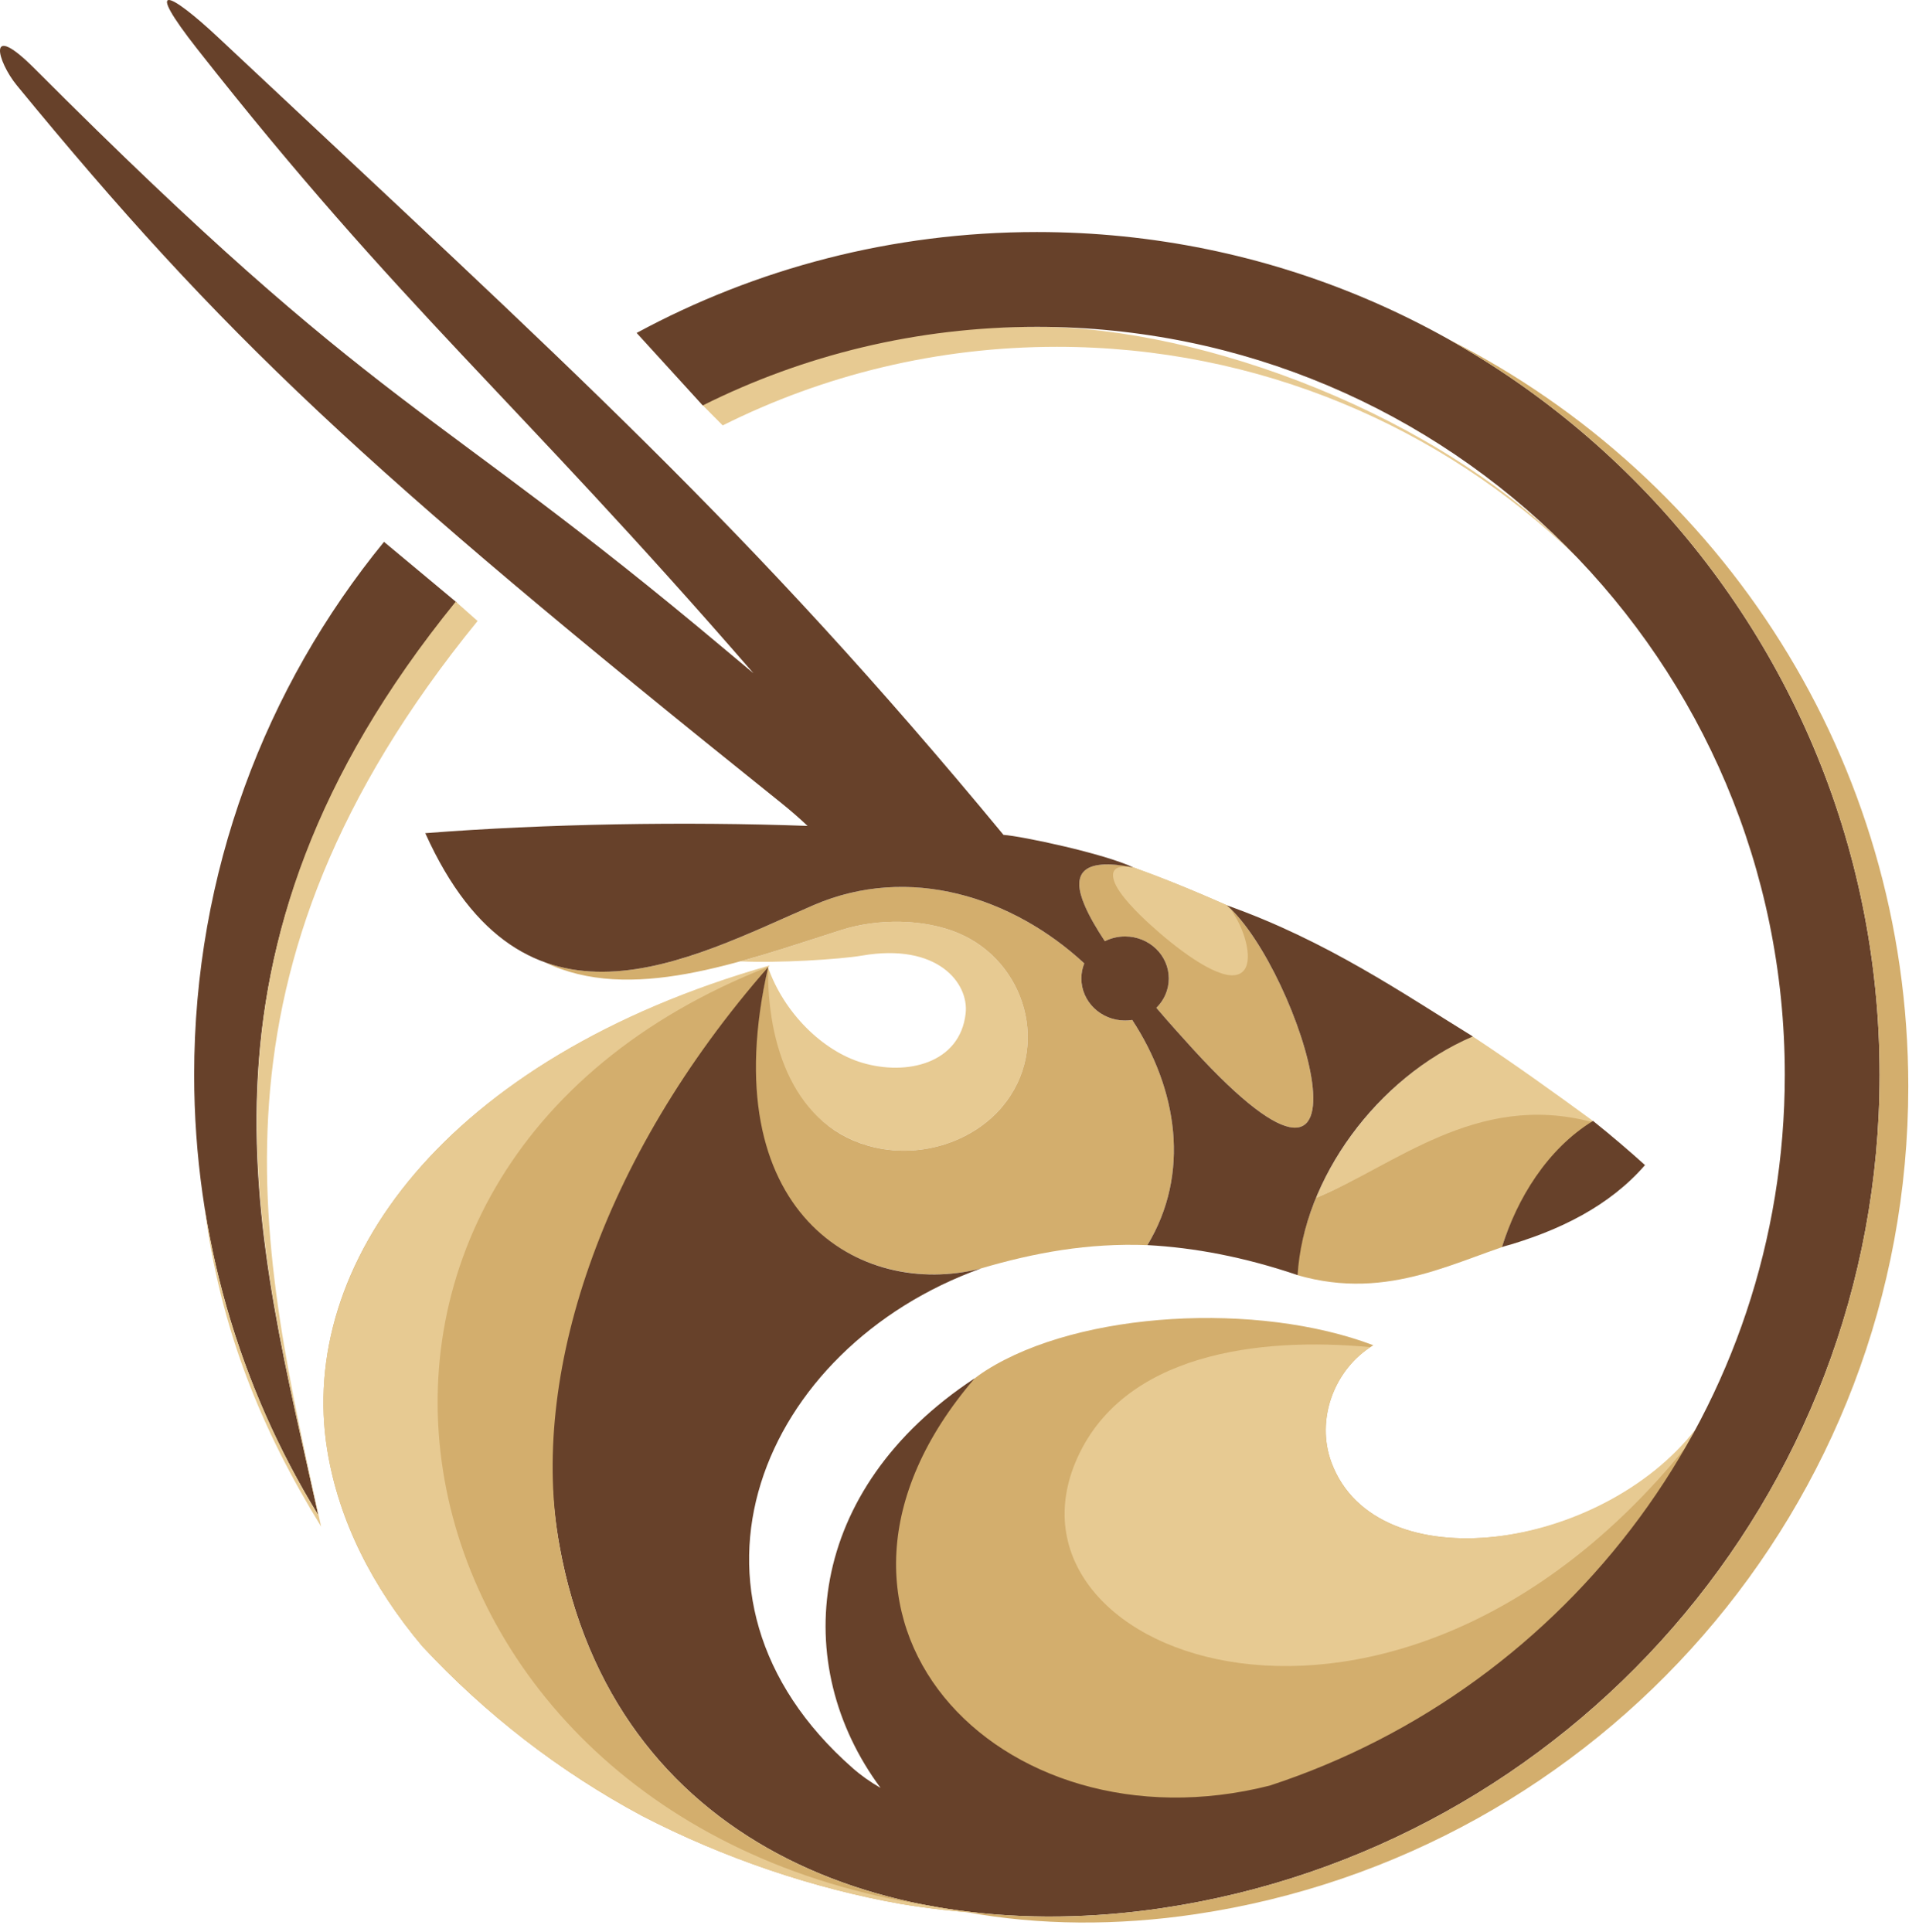 <?xml version="1.0" encoding="UTF-8" standalone="no"?>
<!DOCTYPE svg PUBLIC "-//W3C//DTD SVG 1.1//EN" "http://www.w3.org/Graphics/SVG/1.1/DTD/svg11.dtd">
<svg width="145px" height="146px" version="1.1" xmlns="http://www.w3.org/2000/svg" xmlns:xlink="http://www.w3.org/1999/xlink" xml:space="preserve" xmlns:serif="http://www.serif.com/" style="fill-rule:evenodd;clip-rule:evenodd;stroke-linejoin:round;stroke-miterlimit:2;">
    <g transform="matrix(1,0,0,1,72.965,81.316)">
        <path d="M0,-4.742C-0.42,-0.956 -4.457,-0.001 -7.845,-1.02C-10.787,-1.905 -13.737,-4.764 -14.948,-8.269C-15.005,-8.01 -15.122,-7.323 -15.172,-7.069C-14.945,-2.598 -13.661,0.41 -11.838,2.43C-7.542,7.191 -0.499,6.218 2.783,2.287C6.446,-2.101 4.562,-8.652 -0.545,-10.803C-3.128,-11.891 -6.609,-11.933 -9.396,-11.046C-11.915,-10.243 -14.484,-9.375 -17.028,-8.676C-14.297,-8.527 -9.491,-8.823 -7.842,-9.108C-2.139,-10.092 0.255,-7.042 0,-4.742" style="fill:rgb(231,202,146);"/>
    </g>
    <g transform="matrix(1,0,0,1,74.121,67.345)">
        <path d="M0,28.501C4.055,27.307 8.098,26.568 12.577,26.74C15.86,21.314 14.84,14.929 11.431,9.724C11.255,9.752 11.074,9.767 10.891,9.767C9.066,9.767 7.588,8.345 7.588,6.591C7.588,6.189 7.665,5.805 7.807,5.451C2.425,0.468 -5.383,-2.095 -12.67,1.058C-18.879,3.747 -26.407,7.724 -32.954,5.368C-26.506,8.48 -18.285,5.388 -10.553,2.926C-7.766,2.039 -4.285,2.081 -1.701,3.168C3.405,5.32 5.29,11.87 1.627,16.258C-0.558,18.875 -4.41,20.181 -8.008,19.357C-14.215,17.938 -16.176,11.43 -16.084,5.722C-16.393,7.026 -16.625,8.271 -16.785,9.456C-18.921,25.274 -8.362,30.596 -0.08,28.524C-0.053,28.517 -0.026,28.509 0,28.501" style="fill:rgb(211,174,109);"/>
    </g>
    <g transform="matrix(1,0,0,1,95.076,91.43)">
        <path d="M0,-21.947C-2.978,-23.317 -6.001,-24.641 -9.053,-25.734C-9.701,-26.03 -10.324,-26.064 -11.06,-26.102C-13.601,-26.233 -13.96,-24.978 -13.11,-23C-12.758,-22.18 -12.229,-21.264 -11.593,-20.31C-11.136,-20.54 -10.616,-20.67 -10.064,-20.67C-8.24,-20.67 -6.762,-19.248 -6.762,-17.494C-6.762,-16.631 -7.12,-15.848 -7.701,-15.276C-6.697,-14.1 -5.719,-13.015 -4.913,-12.134C10.113,4.286 3.172,-18.19 -2.373,-23.02C-1.557,-22.731 -0.778,-22.265 0,-21.947" style="fill:rgb(211,174,109);"/>
    </g>
    <g transform="matrix(1,0,0,1,92.826,70.784)">
        <path d="M0,-2.334C-2.267,-3.321 -4.754,-4.375 -7.08,-5.205C-7.121,-5.22 -7.163,-5.238 -7.207,-5.246C-8.145,-5.406 -8.984,-5.287 -8.652,-4.237C-8.316,-3.177 -6.744,-1.678 -5.978,-0.974C-3.995,0.845 -1.07,3.072 0.451,2.904C1.834,2.75 1.625,0.806 0.859,-0.881C0.664,-1.312 0.207,-2.068 0,-2.334" style="fill:rgb(231,202,146);"/>
    </g>
    <g transform="matrix(1,0,0,1,113.49,86.069)">
        <path d="M0,8.157C1.106,4.625 3.573,0.838 6.874,-1.326C-1.845,-4.177 -8.134,2.036 -14.05,4.436C-14.816,6.294 -15.372,8.366 -15.508,10.269C-8.429,12.334 -3.27,9.006 1.743,7.625C1.173,7.817 0.591,7.993 0,8.157" style="fill:rgb(211,174,109);"/>
    </g>
    <g transform="matrix(-0.268,-0.964,-0.964,0.268,107.38,74.25)">
        <path d="M-13.537,-9.706C-10.672,-7.448 -7.798,-5.135 -4.943,-2.652C-5.742,3.051 -9.115,8.556 -13.537,12.001C-12.808,5.658 -9.034,-1.782 -13.575,-9.57C-13.544,-9.668 -13.566,-9.608 -13.537,-9.706" style="fill:rgb(231,202,146);"/>
    </g>
    <g transform="matrix(1,0,0,1,54.608,34.564)">
        <path d="M0,-2.419C7.599,-6.22 16.173,-8.358 25.248,-8.358C40.469,-8.358 54.286,-2.34 64.446,7.447C54.167,-3.226 36.252,-9.866 23.74,-9.866C11.226,-9.866 5.899,-7.88 -1.677,-4.107L0,-2.419Z" style="fill:rgb(231,202,146);"/>
    </g>
    <g transform="matrix(1,0,0,1,103.768,134.631)">
        <path d="M0,-32.982C-8.688,-36.285 -22.176,-35.587 -29.28,-31.07C-35.308,-27.238 -38.717,-16.347 -34.271,-8.585C-29.958,-1.049 -19.188,3.303 -7.821,0.42C6.228,-4.052 17.724,-13.993 24.544,-26.634C17.423,-17.478 0.228,-14.983 -3.164,-24.128C-4.37,-27.381 -2.951,-31.184 0,-32.982" style="fill:rgb(211,174,109);"/>
    </g>
    <g transform="matrix(1,0,0,1,100.604,126.96)">
        <path d="M0,-16.458C-1.175,-19.625 0.14,-23.313 2.934,-25.165C-5.354,-25.953 -15.91,-24.752 -19.355,-16.437C-25.501,-1.601 4.754,9.495 26.715,-17.53C26.988,-18.004 27.255,-18.481 27.515,-18.964C20.394,-9.808 3.392,-7.312 0,-16.458" style="fill:rgb(231,202,146);"/>
    </g>
    <g transform="matrix(1,0,0,1,120.37,61.058)">
        <path d="M0,23.64C1.463,24.811 2.77,25.934 3.927,26.979C1.271,30.046 -2.559,31.972 -6.881,33.167C-5.74,29.528 -3.473,25.776 0,23.64M-91.354,-20.115L-85.85,-15.527C-107.568,11.119 -100.863,32.653 -96.32,53.432C-102.269,43.747 -105.699,32.349 -105.699,20.151C-105.699,4.876 -100.32,-9.143 -91.354,-20.115M-35.358,9.702C-35.91,9.702 -36.43,9.832 -36.887,10.062C-37.522,9.107 -38.052,8.192 -38.404,7.371C-39.41,5.032 -38.722,3.703 -34.734,4.486C-36.968,3.43 -43.17,2.122 -44.546,2.026C-63.813,-21.287 -77.261,-33.24 -103.804,-58.155C-107.638,-61.754 -109.561,-62.568 -105.457,-57.346C-89.999,-37.678 -81.649,-31.182 -63.438,-10.185C-64.159,-10.786 -64.882,-11.39 -65.605,-11.998C-88.119,-30.927 -91.412,-29.472 -117.75,-55.869C-121.457,-59.584 -120.57,-56.4 -119.101,-54.61C-103.604,-35.74 -93.156,-25.892 -61.349,-0.39C-60.656,0.166 -59.987,0.747 -59.35,1.349C-68.542,1.013 -79.092,1.186 -88.236,1.898C-80.778,18.459 -68.333,11.421 -58.919,7.345C-51.632,4.191 -43.824,6.754 -38.442,11.737C-38.584,12.091 -38.661,12.475 -38.661,12.877C-38.661,14.632 -37.183,16.053 -35.358,16.053C-35.175,16.053 -34.994,16.038 -34.818,16.011C-31.409,21.216 -30.389,27.6 -33.672,33.026C-30.132,33.212 -26.34,33.929 -22.324,35.291C-21.878,28.01 -16.349,20.38 -9.083,17.258C-14.273,14.066 -20.134,10.014 -27.667,7.352C-22.122,12.182 -15.181,34.658 -30.207,18.238C-31.013,17.357 -31.991,16.272 -32.995,15.096C-32.414,14.523 -32.056,13.741 -32.056,12.877C-32.056,11.123 -33.534,9.702 -35.358,9.702M-24.424,73.865C-1.831,66.466 14.489,45.217 14.489,20.151C14.489,-11.06 -10.812,-36.361 -42.022,-36.361C-51.097,-36.361 -59.671,-34.222 -67.271,-30.422L-72.265,-35.9C-63.269,-40.764 -52.968,-43.525 -42.023,-43.525C-6.855,-43.525 21.653,-15.017 21.653,20.151C21.653,52.114 -1.897,78.572 -32.592,83.128C-53.355,86.208 -74.044,78.207 -78.098,55.726C-80.447,42.701 -75.903,26.864 -62.316,11.969C-66.586,30.593 -55.368,37.127 -46.248,34.791C-62.846,40.752 -70.76,59.508 -55.948,72.538C-55.301,73.108 -54.591,73.605 -53.834,74.039C-60.72,64.755 -59.51,51.504 -46.721,43.09C-62.197,61.114 -44.844,79.041 -24.424,73.865" style="fill:rgb(103,65,42);"/>
    </g>
    <g transform="matrix(1,0,0,1,58.091,144.602)">
        <path d="M0,-71.581C-24.591,-64.564 -35.611,-49.019 -33.368,-35.062C-32.498,-29.651 -29.917,-24.647 -26.185,-20.211C-21.412,-15.073 -15.801,-10.726 -9.569,-7.386C-3.399,-4.193 3.374,-1.904 10.008,-0.728C12.124,-0.38 14.274,-0.135 16.455,0C0.789,-1.45 -12.637,-10.176 -15.818,-27.817C-18.104,-40.496 -12.758,-57.037 0,-71.581" style="fill:rgb(211,174,109);"/>
    </g>
    <g transform="matrix(1,0,0,1,70.118,73.567)">
        <path d="M0,70.417C-41.969,63.897 -51.414,14.89 -12.037,-0.524C-12.009,-0.556 -11.982,-0.587 -11.955,-0.618C-36.546,6.399 -47.638,22.016 -45.395,35.973C-44.525,41.384 -41.943,46.388 -38.211,50.824C-33.438,55.962 -27.828,60.31 -21.596,63.649C-15.426,66.842 -8.653,69.131 -2.019,70.307C0.097,70.655 2.248,70.9 4.428,71.035C2.929,70.896 1.451,70.69 0,70.417" style="fill:rgb(231,202,146);"/>
    </g>
    <g transform="matrix(1,0,0,1,24.265,45.461)">
        <path d="M0,69.891C-4.543,49.113 -9.897,28.109 11.82,1.463L10.171,0C-11.399,26.577 -4.75,48.29 -0.215,69.03C-4.521,62.018 -7.508,54.108 -8.829,45.647C-7.639,54.942 -4.56,62.468 0,69.891" style="fill:rgb(231,202,146);"/>
    </g>
    <g transform="matrix(1,0,0,1,142.024,89.966)">
        <path d="M0,-8.757C0,23.206 -23.551,49.664 -54.245,54.221C-58.715,54.884 -63.181,55.033 -67.478,54.636C-67.977,54.604 -68.473,54.568 -68.969,54.525C-63.475,55.526 -57.592,55.551 -51.702,54.677C-21.22,50.151 2.167,23.877 2.167,-7.864C2.167,-32.519 -11.942,-53.879 -32.528,-64.308C-13.115,-53.4 0,-32.61 0,-8.757" style="fill:rgb(211,174,109);"/>
    </g>
</svg>
